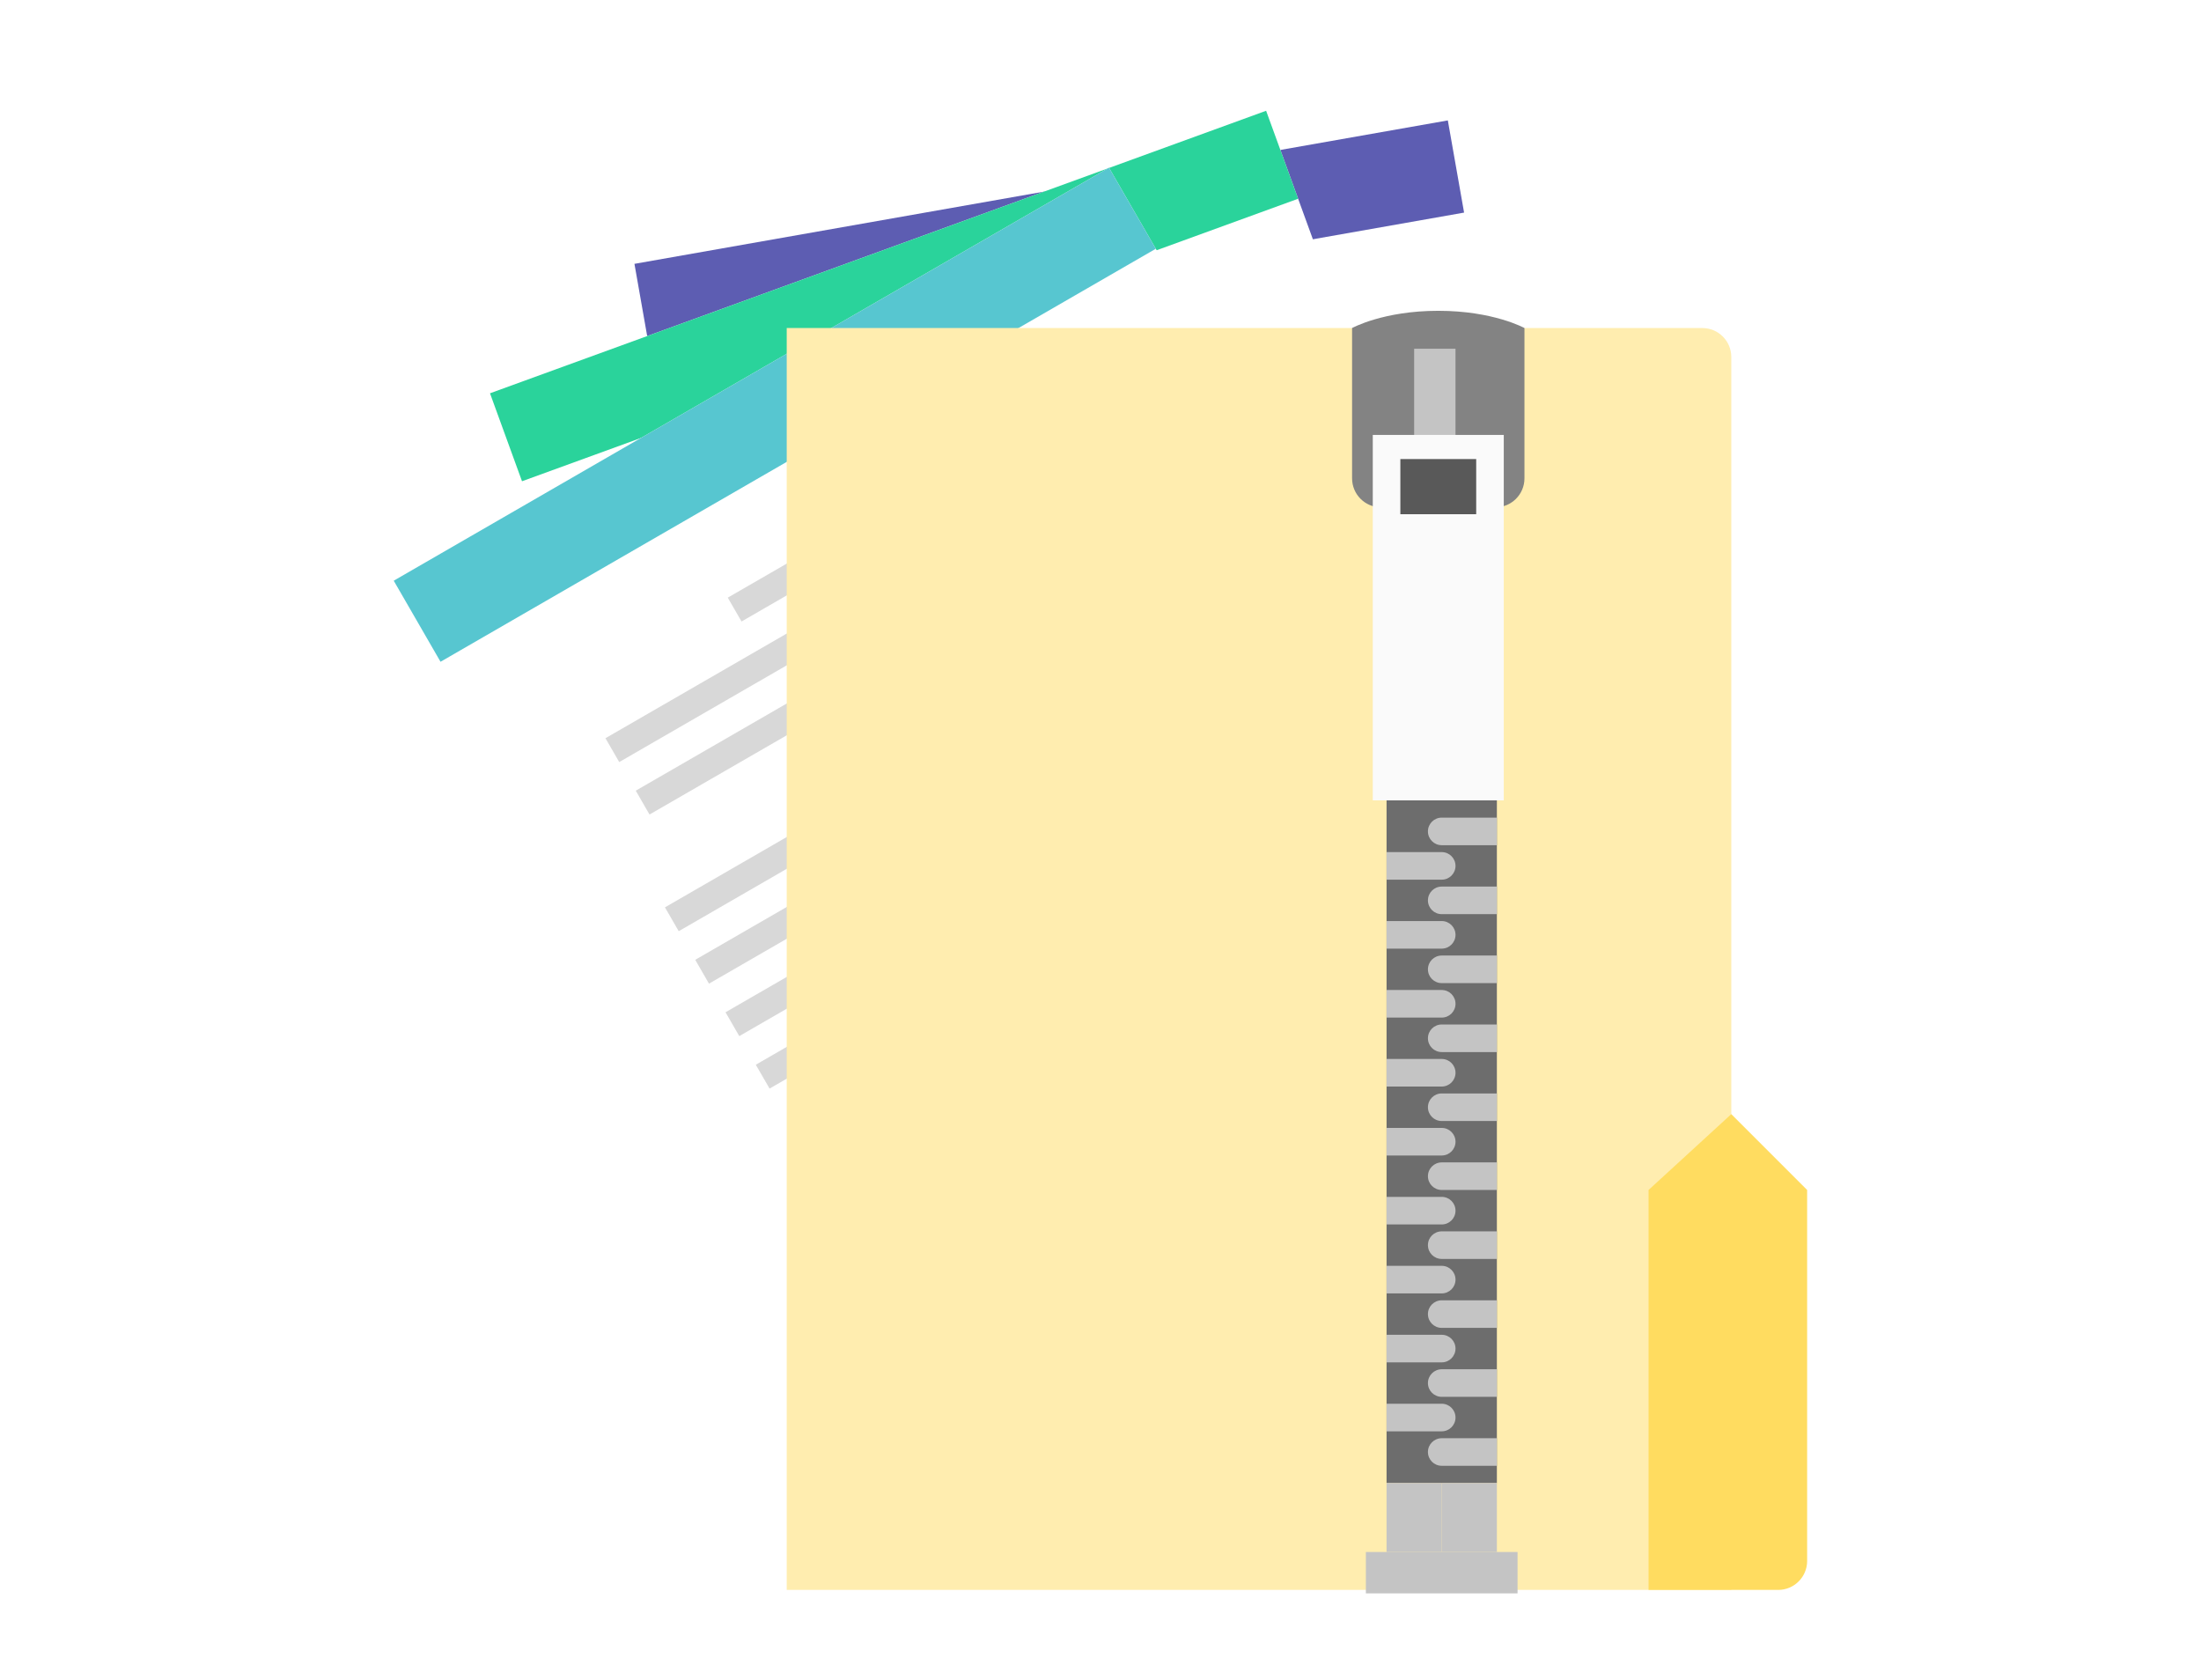<svg width="380" height="290" viewBox="0 0 380 290" fill="none" xmlns="http://www.w3.org/2000/svg">
<g filter="url(#filter0_d)">
<rect x="109.537" y="43.547" width="142.596" height="195.832" transform="rotate(-10 109.537 43.547)" fill="white"/>
<rect x="136.404" y="91.902" width="106.472" height="4.753" transform="rotate(-10 136.404 91.902)" fill="#D8D8D8"/>
<rect x="162.73" y="66.023" width="45.631" height="4.753" transform="rotate(-10 162.73 66.023)" fill="#D8D8D8"/>
<rect x="134.588" y="81.603" width="106.472" height="4.753" transform="rotate(-10 134.588 81.603)" fill="#D8D8D8"/>
<rect x="201.603" y="111.295" width="51.334" height="4.753" transform="rotate(-10 201.603 111.295)" fill="#D8D8D8"/>
<rect x="136.069" y="122.85" width="51.334" height="4.753" transform="rotate(-10 136.069 122.85)" fill="#D8D8D8"/>
<rect x="199.787" y="100.997" width="51.334" height="4.753" transform="rotate(-10 199.787 100.997)" fill="#D8D8D8"/>
<rect x="134.253" y="112.552" width="51.334" height="4.753" transform="rotate(-10 134.253 112.552)" fill="#D8D8D8"/>
<rect x="203.419" y="121.593" width="50.384" height="4.753" transform="rotate(-10 203.419 121.593)" fill="#D8D8D8"/>
<rect x="137.885" y="133.148" width="50.384" height="4.753" transform="rotate(-10 137.885 133.148)" fill="#D8D8D8"/>
<rect x="205.234" y="131.891" width="36.124" height="4.753" transform="rotate(-10 205.234 131.891)" fill="#D8D8D8"/>
<rect x="139.701" y="143.447" width="36.124" height="4.753" transform="rotate(-10 139.701 143.447)" fill="#D8D8D8"/>
<rect x="109.537" y="43.547" width="142.596" height="16.161" transform="rotate(-10 109.537 43.547)" fill="#5D5DB2"/>
<rect x="207.876" y="146.871" width="50.384" height="4.753" transform="rotate(-10 207.876 146.871)" fill="#D8D8D8"/>
<rect x="142.342" y="158.426" width="50.384" height="4.753" transform="rotate(-10 142.342 158.426)" fill="#D8D8D8"/>
<rect x="213.323" y="177.765" width="50.384" height="4.753" transform="rotate(-10 213.323 177.765)" fill="#D8D8D8"/>
<rect x="147.79" y="189.32" width="50.384" height="4.753" transform="rotate(-10 147.79 189.32)" fill="#D8D8D8"/>
<rect x="209.692" y="157.168" width="50.384" height="4.753" transform="rotate(-10 209.692 157.168)" fill="#D8D8D8"/>
<rect x="144.158" y="168.724" width="50.384" height="4.753" transform="rotate(-10 144.158 168.724)" fill="#D8D8D8"/>
<rect x="215.139" y="188.063" width="50.384" height="4.753" transform="rotate(-10 215.139 188.063)" fill="#D8D8D8"/>
<rect x="149.605" y="199.618" width="50.384" height="4.753" transform="rotate(-10 149.605 199.618)" fill="#D8D8D8"/>
<rect x="211.507" y="167.467" width="31.371" height="4.753" transform="rotate(-10 211.507 167.467)" fill="#D8D8D8"/>
<rect x="145.974" y="179.022" width="31.371" height="4.753" transform="rotate(-10 145.974 179.022)" fill="#D8D8D8"/>
<rect x="216.955" y="198.361" width="50.384" height="4.753" transform="rotate(-10 216.955 198.361)" fill="#D8D8D8"/>
<rect x="216.955" y="198.361" width="50.384" height="4.753" transform="rotate(-10 216.955 198.361)" fill="#D8D8D8"/>
<rect x="151.421" y="209.917" width="50.384" height="4.753" transform="rotate(-10 151.421 209.917)" fill="#D8D8D8"/>
<rect x="84.597" y="65.892" width="142.596" height="195.832" transform="rotate(-20 84.597 65.892)" fill="white"/>
<rect x="119.452" y="108.846" width="106.472" height="4.753" transform="rotate(-20 119.452 108.846)" fill="#D8D8D8"/>
<rect x="140.885" y="78.789" width="45.631" height="4.753" transform="rotate(-20 140.885 78.789)" fill="#D8D8D8"/>
<rect x="115.876" y="99.019" width="106.472" height="4.753" transform="rotate(-20 115.876 99.019)" fill="#D8D8D8"/>
<rect x="187.028" y="116.623" width="51.334" height="4.753" transform="rotate(-20 187.028 116.623)" fill="#D8D8D8"/>
<rect x="124.497" y="139.383" width="51.334" height="4.753" transform="rotate(-20 124.497 139.383)" fill="#D8D8D8"/>
<rect x="183.452" y="106.796" width="51.334" height="4.753" transform="rotate(-20 183.452 106.796)" fill="#D8D8D8"/>
<rect x="120.92" y="129.556" width="51.334" height="4.753" transform="rotate(-20 120.92 129.556)" fill="#D8D8D8"/>
<rect x="190.605" y="126.449" width="50.384" height="4.753" transform="rotate(-20 190.605 126.449)" fill="#D8D8D8"/>
<rect x="128.073" y="149.209" width="50.384" height="4.753" transform="rotate(-20 128.073 149.209)" fill="#D8D8D8"/>
<rect x="194.181" y="136.276" width="36.124" height="4.753" transform="rotate(-20 194.181 136.276)" fill="#D8D8D8"/>
<rect x="131.65" y="159.035" width="36.124" height="4.753" transform="rotate(-20 131.65 159.035)" fill="#D8D8D8"/>
<rect x="84.597" y="65.892" width="142.596" height="16.161" transform="rotate(-20 84.597 65.892)" fill="#2AD39B"/>
<rect x="199.383" y="150.569" width="50.384" height="4.753" transform="rotate(-20 199.383 150.569)" fill="#D8D8D8"/>
<rect x="136.852" y="173.329" width="50.384" height="4.753" transform="rotate(-20 136.852 173.329)" fill="#D8D8D8"/>
<rect x="210.113" y="180.048" width="50.384" height="4.753" transform="rotate(-20 210.113 180.048)" fill="#D8D8D8"/>
<rect x="147.581" y="202.808" width="50.384" height="4.753" transform="rotate(-20 147.581 202.808)" fill="#D8D8D8"/>
<rect x="202.96" y="160.396" width="50.384" height="4.753" transform="rotate(-20 202.96 160.396)" fill="#D8D8D8"/>
<rect x="140.428" y="183.155" width="50.384" height="4.753" transform="rotate(-20 140.428 183.155)" fill="#D8D8D8"/>
<rect x="213.689" y="189.875" width="50.384" height="4.753" transform="rotate(-20 213.689 189.875)" fill="#D8D8D8"/>
<rect x="151.158" y="212.634" width="50.384" height="4.753" transform="rotate(-20 151.158 212.634)" fill="#D8D8D8"/>
<rect x="206.536" y="170.222" width="31.371" height="4.753" transform="rotate(-20 206.536 170.222)" fill="#D8D8D8"/>
<rect x="144.005" y="192.981" width="31.371" height="4.753" transform="rotate(-20 144.005 192.981)" fill="#D8D8D8"/>
<rect x="217.266" y="199.701" width="50.384" height="4.753" transform="rotate(-20 217.266 199.701)" fill="#D8D8D8"/>
<rect x="217.266" y="199.701" width="50.384" height="4.753" transform="rotate(-20 217.266 199.701)" fill="#D8D8D8"/>
<rect x="154.734" y="222.46" width="50.384" height="4.753" transform="rotate(-20 154.734 222.46)" fill="#D8D8D8"/>
<rect x="67.976" y="98.245" width="142.596" height="195.832" transform="rotate(-30 67.976 98.245)" fill="white"/>
<rect x="109.761" y="134.494" width="106.472" height="4.753" transform="rotate(-30 109.761 134.494)" fill="#D8D8D8"/>
<rect x="125.648" y="101.171" width="45.631" height="4.753" transform="rotate(-30 125.648 101.171)" fill="#D8D8D8"/>
<rect x="104.532" y="125.438" width="106.472" height="4.753" transform="rotate(-30 104.532 125.438)" fill="#D8D8D8"/>
<rect x="177.661" y="130.418" width="51.334" height="4.753" transform="rotate(-30 177.661 130.418)" fill="#D8D8D8"/>
<rect x="120.031" y="163.69" width="51.334" height="4.753" transform="rotate(-30 120.031 163.69)" fill="#D8D8D8"/>
<rect x="172.432" y="121.362" width="51.334" height="4.753" transform="rotate(-30 172.432 121.362)" fill="#D8D8D8"/>
<rect x="114.803" y="154.634" width="51.334" height="4.753" transform="rotate(-30 114.803 154.634)" fill="#D8D8D8"/>
<rect x="182.889" y="139.474" width="50.384" height="4.753" transform="rotate(-30 182.889 139.474)" fill="#D8D8D8"/>
<rect x="125.26" y="172.747" width="50.384" height="4.753" transform="rotate(-30 125.26 172.747)" fill="#D8D8D8"/>
<rect x="188.118" y="148.53" width="36.124" height="4.753" transform="rotate(-30 188.118 148.53)" fill="#D8D8D8"/>
<rect x="130.488" y="181.803" width="36.124" height="4.753" transform="rotate(-30 130.488 181.803)" fill="#D8D8D8"/>
<rect x="67.976" y="98.245" width="142.596" height="16.161" transform="rotate(-30 67.976 98.245)" fill="#57C6D0"/>
<rect x="195.723" y="161.703" width="50.384" height="4.753" transform="rotate(-30 195.723 161.703)" fill="#D8D8D8"/>
<rect x="138.093" y="194.975" width="50.384" height="4.753" transform="rotate(-30 138.093 194.975)" fill="#D8D8D8"/>
<rect x="211.408" y="188.871" width="50.384" height="4.753" transform="rotate(-30 211.408 188.871)" fill="#D8D8D8"/>
<rect x="153.779" y="222.143" width="50.384" height="4.753" transform="rotate(-30 153.779 222.143)" fill="#D8D8D8"/>
<rect x="200.951" y="170.759" width="50.384" height="4.753" transform="rotate(-30 200.951 170.759)" fill="#D8D8D8"/>
<rect x="143.322" y="204.031" width="50.384" height="4.753" transform="rotate(-30 143.322 204.031)" fill="#D8D8D8"/>
<rect x="216.637" y="197.927" width="50.384" height="4.753" transform="rotate(-30 216.637 197.927)" fill="#D8D8D8"/>
<rect x="159.007" y="231.199" width="50.384" height="4.753" transform="rotate(-30 159.007 231.199)" fill="#D8D8D8"/>
<rect x="206.18" y="179.815" width="31.371" height="4.753" transform="rotate(-30 206.18 179.815)" fill="#D8D8D8"/>
<rect x="148.55" y="213.087" width="31.371" height="4.753" transform="rotate(-30 148.55 213.087)" fill="#D8D8D8"/>
<rect x="221.865" y="206.983" width="50.384" height="4.753" transform="rotate(-30 221.865 206.983)" fill="#D8D8D8"/>
<rect x="221.865" y="206.983" width="50.384" height="4.753" transform="rotate(-30 221.865 206.983)" fill="#D8D8D8"/>
<rect x="164.236" y="240.255" width="50.384" height="4.753" transform="rotate(-30 164.236 240.255)" fill="#D8D8D8"/>
<path d="M135.826 54.629H293.906C296.667 54.629 298.906 56.867 298.906 59.629V272.465H135.826V54.629Z" fill="#FFEDAF"/>
<path fill-rule="evenodd" clip-rule="evenodd" d="M312 203.424L298.906 190.33L284.622 203.424L284.622 203.424H284.622V272.465H307C309.761 272.465 312 270.226 312 267.465L312 203.424Z" fill="#FFDC60"/>
<path d="M233.436 54.629C233.436 54.629 238.793 51.653 248.316 51.653C257.839 51.653 263.195 54.629 263.195 54.629V80.578C263.195 83.34 260.957 85.578 258.195 85.578H238.436C235.675 85.578 233.436 83.34 233.436 80.578V54.629Z" fill="#838383"/>
<rect x="244.149" y="58.2" width="7.142" height="22.617" fill="#C4C4C4"/>
<rect x="237.007" y="73.08" width="22.617" height="63.089" fill="#FAFAFA"/>
<rect x="241.769" y="77.246" width="13.094" height="9.523" fill="#595959"/>
<rect x="239.388" y="136.168" width="19.046" height="117.846" fill="#6D6D6D"/>
<path d="M246.53 141.525C246.53 140.21 247.596 139.145 248.911 139.145H258.434V143.906H248.911C247.596 143.906 246.53 142.84 246.53 141.525Z" fill="#C4C4C4"/>
<path d="M239.388 145.096H248.911C250.226 145.096 251.292 146.162 251.292 147.477C251.292 148.792 250.226 149.858 248.911 149.858H239.388V145.096Z" fill="#C4C4C4"/>
<path d="M246.53 153.429C246.53 152.114 247.596 151.048 248.911 151.048H258.434V155.809H248.911C247.596 155.809 246.53 154.743 246.53 153.429Z" fill="#C4C4C4"/>
<path d="M246.53 165.332C246.53 164.018 247.596 162.952 248.911 162.952H258.434V167.713H248.911C247.596 167.713 246.53 166.647 246.53 165.332Z" fill="#C4C4C4"/>
<path d="M246.53 177.236C246.53 175.921 247.596 174.855 248.911 174.855H258.434V179.617H248.911C247.596 179.617 246.53 178.551 246.53 177.236Z" fill="#C4C4C4"/>
<path d="M246.53 189.14C246.53 187.825 247.596 186.759 248.911 186.759H258.434V191.52H248.911C247.596 191.52 246.53 190.454 246.53 189.14Z" fill="#C4C4C4"/>
<path d="M246.53 201.043C246.53 199.728 247.596 198.663 248.911 198.663H258.434V203.424H248.911C247.596 203.424 246.53 202.358 246.53 201.043Z" fill="#C4C4C4"/>
<path d="M246.53 212.947C246.53 211.632 247.596 210.566 248.911 210.566H258.434V215.328H248.911C247.596 215.328 246.53 214.262 246.53 212.947Z" fill="#C4C4C4"/>
<path d="M246.53 224.85C246.53 223.536 247.596 222.47 248.911 222.47H258.434V227.231H248.911C247.596 227.231 246.53 226.165 246.53 224.85Z" fill="#C4C4C4"/>
<path d="M246.53 236.754C246.53 235.439 247.596 234.374 248.911 234.374H258.434V239.135H248.911C247.596 239.135 246.53 238.069 246.53 236.754Z" fill="#C4C4C4"/>
<path d="M246.53 248.658C246.53 247.343 247.596 246.277 248.911 246.277H258.434V251.038H248.911C247.596 251.038 246.53 249.972 246.53 248.658Z" fill="#C4C4C4"/>
<path d="M239.388 157H248.911C250.226 157 251.292 158.066 251.292 159.381C251.292 160.696 250.226 161.761 248.911 161.761H239.388V157Z" fill="#C4C4C4"/>
<path d="M239.388 168.903H248.911C250.226 168.903 251.292 169.969 251.292 171.284C251.292 172.599 250.226 173.665 248.911 173.665H239.388V168.903Z" fill="#C4C4C4"/>
<path d="M239.388 180.807H248.911C250.226 180.807 251.292 181.873 251.292 183.188C251.292 184.503 250.226 185.569 248.911 185.569H239.388V180.807Z" fill="#C4C4C4"/>
<path d="M239.388 192.711H248.911C250.226 192.711 251.292 193.777 251.292 195.092C251.292 196.406 250.226 197.472 248.911 197.472H239.388V192.711Z" fill="#C4C4C4"/>
<path d="M239.388 204.614H248.911C250.226 204.614 251.292 205.68 251.292 206.995C251.292 208.31 250.226 209.376 248.911 209.376H239.388V204.614Z" fill="#C4C4C4"/>
<path d="M239.388 216.518H248.911C250.226 216.518 251.292 217.584 251.292 218.899C251.292 220.214 250.226 221.28 248.911 221.28H239.388V216.518Z" fill="#C4C4C4"/>
<path d="M239.388 228.421H248.911C250.226 228.421 251.292 229.487 251.292 230.802C251.292 232.117 250.226 233.183 248.911 233.183H239.388V228.421Z" fill="#C4C4C4"/>
<path d="M239.388 240.325H248.911C250.226 240.325 251.292 241.391 251.292 242.706C251.292 244.021 250.226 245.087 248.911 245.087H239.388V240.325Z" fill="#C4C4C4"/>
<rect x="239.388" y="254.014" width="9.523" height="11.904" fill="#C4C4C4"/>
<rect x="248.911" y="254.014" width="9.523" height="11.904" fill="#C4C4C4"/>
<rect x="235.817" y="265.918" width="26.188" height="7.142" fill="#C4C4C4"/>
</g>
<defs>
<filter id="filter0_d" x="55.976" y="7.121" width="268.024" height="279.939" filterUnits="userSpaceOnUse" color-interpolation-filters="sRGB">
<feFlood flood-opacity="0" result="BackgroundImageFix"/>
<feColorMatrix in="SourceAlpha" type="matrix" values="0 0 0 0 0 0 0 0 0 0 0 0 0 0 0 0 0 0 127 0"/>
<feOffset dy="2"/>
<feGaussianBlur stdDeviation="6"/>
<feColorMatrix type="matrix" values="0 0 0 0 0 0 0 0 0 0 0 0 0 0 0 0 0 0 0.1 0"/>
<feBlend mode="normal" in2="BackgroundImageFix" result="effect1_dropShadow"/>
<feBlend mode="normal" in="SourceGraphic" in2="effect1_dropShadow" result="shape"/>
</filter>
</defs>
</svg>
